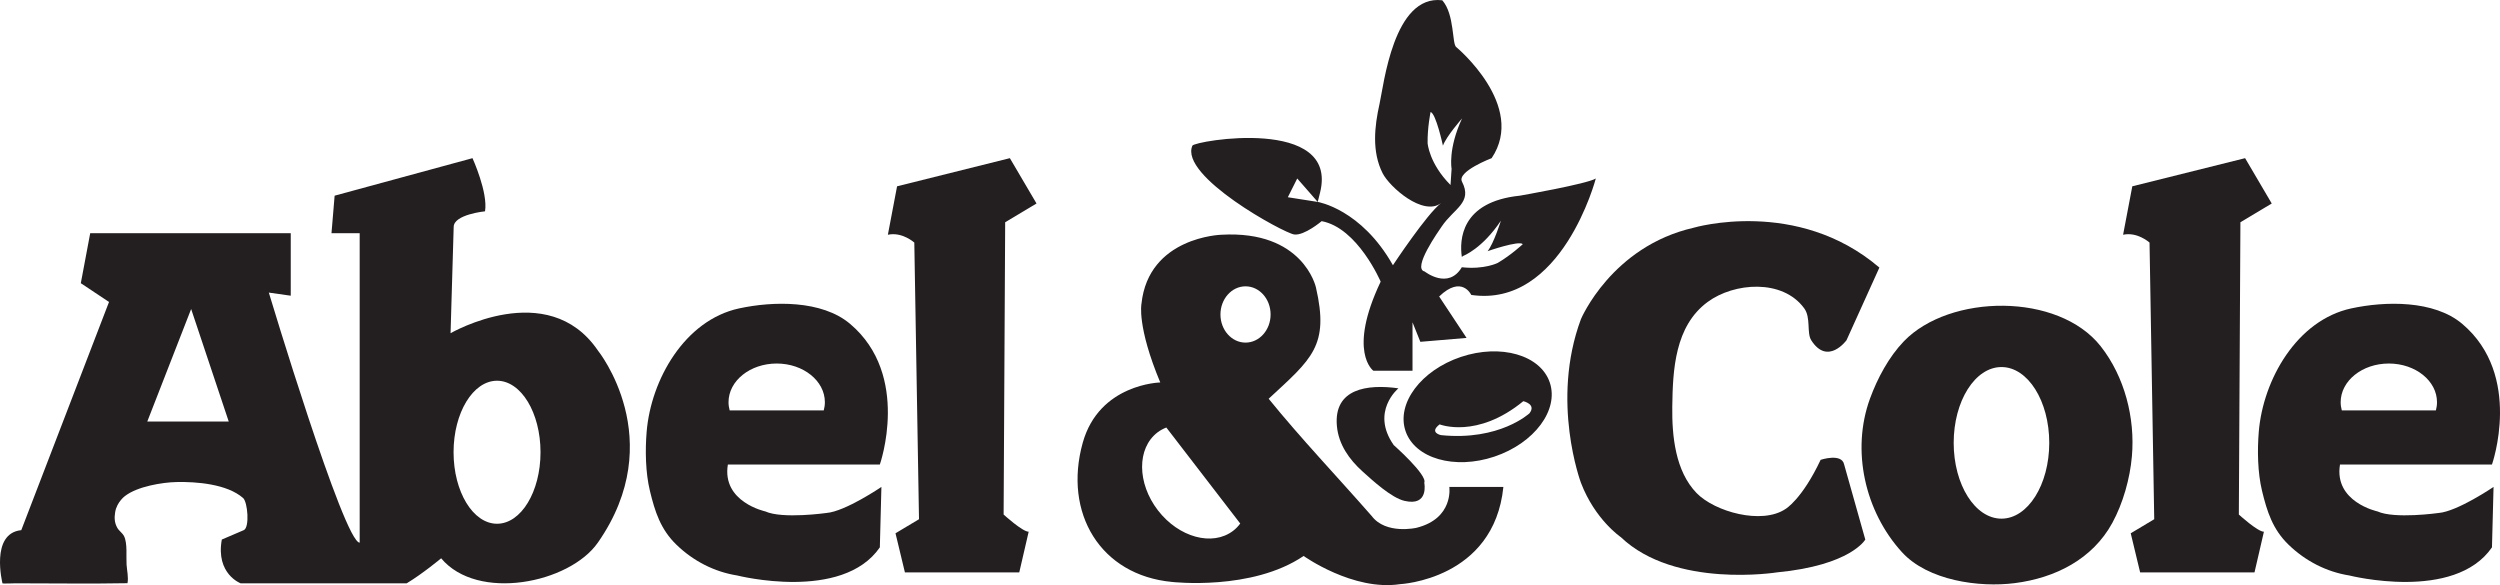 <svg width="188" height="44" viewBox="0 0 188 44" fill="none" xmlns="http://www.w3.org/2000/svg">
<g clip-path="url(#clip0_130_252)">
<path d="M37.377 39.386C35.572 39.386 34.108 36.978 34.108 34.008C34.108 31.038 35.572 28.631 37.377 28.631C39.183 28.631 40.647 31.038 40.647 34.008C40.647 36.978 39.183 39.386 37.377 39.386ZM11.075 31.7L14.374 23.237L17.201 31.7H11.075ZM33.882 25.058L34.117 17.066C34.117 16.126 36.474 15.89 36.474 15.89C36.71 14.479 35.531 11.894 35.531 11.894L25.164 14.715L24.928 17.536H27.048V40.809C25.87 40.809 20.215 22.003 20.215 22.003L21.864 22.237V17.536H6.784L6.077 21.297L8.198 22.708L1.6 39.868C-0.756 40.103 0.186 43.864 0.186 43.865C0.196 43.901 1.095 43.865 1.149 43.865C3.961 43.864 6.776 43.91 9.587 43.857C9.674 43.407 9.548 42.914 9.518 42.459C9.477 41.853 9.598 40.864 9.328 40.318C9.213 40.087 8.952 39.926 8.821 39.693C8.605 39.31 8.591 38.937 8.66 38.517C8.789 37.725 9.425 37.282 9.426 37.282C10.348 36.583 12.181 36.274 13.271 36.249C14.739 36.217 17.066 36.385 18.281 37.451C18.625 37.753 18.787 39.673 18.329 39.868C18.31 39.877 16.681 40.574 16.681 40.574C16.21 43.159 18.095 43.865 18.095 43.865H30.583C31.761 43.16 33.175 41.984 33.175 41.984C35.908 45.257 42.821 43.868 44.958 40.807C50.376 33.05 44.957 26.352 44.957 26.352C41.186 20.828 33.882 25.058 33.882 25.058Z" fill="#231F20"/>
<path d="M58.408 27.337C60.409 27.337 62.031 28.639 62.031 30.246C62.031 30.458 61.999 30.664 61.945 30.863H54.871C54.817 30.664 54.785 30.458 54.785 30.246C54.785 28.639 56.407 27.337 58.408 27.337ZM66.164 34.931C66.164 34.931 68.52 28.232 63.925 24.353C61.796 22.556 58.123 22.642 55.58 23.192C51.483 24.079 48.95 28.561 48.628 32.469C48.512 33.866 48.542 35.542 48.872 36.908C49.252 38.48 49.676 39.813 50.876 40.971C52.134 42.183 53.711 43.004 55.443 43.277C55.443 43.277 63.336 45.275 66.164 41.161L66.282 36.617C66.282 36.617 63.572 38.459 62.158 38.575C62.158 38.575 58.835 39.045 57.551 38.458C57.551 38.458 54.264 37.752 54.736 34.931H66.164Z" fill="#231F20"/>
<path d="M77.946 15.303L75.942 11.894L67.46 14.01L66.768 17.653C67.843 17.418 68.756 18.241 68.756 18.241L69.109 39.045L67.342 40.103L68.049 43.042H76.649L77.356 39.986C76.885 39.986 75.472 38.693 75.472 38.693L75.589 16.713L77.946 15.303Z" fill="#231F20"/>
<path d="M168.479 16.713L170.835 15.303L168.832 11.894L160.349 14.01L159.657 17.653C160.732 17.418 161.645 18.241 161.645 18.241L161.998 39.045L160.231 40.103L160.938 43.042H169.539L170.246 39.986C169.774 39.986 168.361 38.693 168.361 38.693L168.479 16.713Z" fill="#231F20"/>
<path d="M136.912 34.579C135.498 37.576 134.261 38.282 134.261 38.282C132.475 39.47 128.947 38.483 127.585 37.08C125.978 35.425 125.727 32.767 125.755 30.587C125.792 27.799 125.951 24.519 128.42 22.704C130.405 21.245 134.048 20.955 135.676 23.185C136.193 23.891 135.85 25.031 136.206 25.588C137.443 27.526 138.856 25.587 138.856 25.587L141.33 20.122C135.145 14.832 127.369 17.124 127.369 17.124C121.184 18.535 118.886 24 118.886 24C116.589 30.171 118.886 36.303 118.886 36.303C119.947 39.085 121.891 40.397 121.891 40.397C125.955 44.276 133.632 43.042 133.632 43.042C139.186 42.513 140.27 40.574 140.27 40.574L138.68 34.932C138.503 34.05 136.912 34.579 136.912 34.579Z" fill="#231F20"/>
<path d="M150.511 39.003C148.526 39.003 146.917 36.451 146.917 33.303C146.917 30.155 148.526 27.602 150.511 27.602C152.495 27.602 154.104 30.155 154.104 33.303C154.104 36.451 152.495 39.003 150.511 39.003ZM157.98 26.049C154.781 21.979 146.616 22.1 143.176 25.66C142.044 26.833 141.184 28.445 140.626 29.968C139.195 33.876 140.248 38.474 143.022 41.518C144.976 43.664 148.833 44.196 151.52 43.85C154.538 43.463 157.354 42.062 158.848 39.319C159.651 37.845 160.175 35.985 160.319 34.313C160.569 31.439 159.774 28.334 157.98 26.049Z" fill="#231F20"/>
<path d="M93.664 25.764C92.623 25.764 91.778 24.816 91.778 23.648C91.778 22.479 92.623 21.532 93.664 21.532C94.705 21.532 95.549 22.479 95.549 23.648C95.549 24.816 94.705 25.764 93.664 25.764ZM92.736 39.914C91.18 41.107 88.646 40.417 87.073 38.375C85.502 36.332 85.487 33.709 87.042 32.518C87.249 32.36 87.472 32.241 87.708 32.149L93.266 39.37C93.115 39.572 92.942 39.758 92.736 39.914ZM106.515 39.692C106.515 39.692 104.218 40.221 103.148 38.799C100.598 35.886 97.813 32.959 95.403 29.986C95.408 29.981 95.415 29.975 95.42 29.97C98.647 26.982 99.976 26.018 98.957 21.608C98.944 21.555 97.98 17.304 91.847 17.653C91.847 17.653 86.369 17.809 85.838 22.844C85.838 22.844 85.485 24.53 87.252 28.761C87.252 28.761 82.657 28.853 81.42 33.303C79.952 38.584 82.749 43.256 88.136 43.762C88.136 43.762 94.144 44.452 98.032 41.808C98.032 41.808 101.744 44.463 105.278 43.929C105.278 43.929 112.347 43.592 113.054 36.617H108.989C108.989 36.617 109.343 38.987 106.515 39.692Z" fill="#231F20"/>
<path d="M105.161 29.202C102.826 28.874 100.277 29.217 100.535 32.041C100.661 33.425 101.461 34.553 102.471 35.46C103.21 36.125 104.621 37.43 105.614 37.664C107.481 38.105 107.105 36.303 107.105 36.303C107.37 35.736 104.807 33.47 104.807 33.47C103.04 30.95 105.161 29.202 105.161 29.202Z" fill="#231F20"/>
<path d="M115.015 31.081C115.015 31.081 112.768 33.174 108.357 32.721C108.357 32.721 107.445 32.536 108.261 31.912C108.261 31.912 111.061 33.034 114.553 30.169C114.553 30.169 115.556 30.39 115.015 31.081ZM109.854 26.843C106.859 27.85 104.996 30.344 105.695 32.412C106.394 34.481 109.389 35.342 112.385 34.335C115.38 33.327 117.243 30.833 116.544 28.765C115.845 26.696 112.85 25.836 109.854 26.843Z" fill="#231F20"/>
<path d="M107.356 10.762C107.336 9.603 107.579 8.422 107.579 8.422C107.984 8.518 108.509 10.954 108.509 10.954C108.766 10.246 109.947 8.906 109.947 8.906C108.875 11.213 109.16 12.692 109.16 12.692L109.079 13.913C107.459 12.283 107.356 10.762 107.356 10.762ZM97.326 17.633C98.091 17.73 99.388 16.631 99.388 16.631C102.098 17.135 103.826 21.18 103.826 21.18C101.313 26.469 103.276 27.879 103.276 27.879H106.221V24.236L106.81 25.705L110.285 25.411L108.224 22.296C109.932 20.651 110.639 22.179 110.639 22.179C117.452 23.178 120.005 13.422 120.005 13.422C119.357 13.834 114.291 14.715 114.291 14.715C109.827 15.175 109.749 18.073 109.929 19.319L110.041 19.24C110.041 19.24 111.454 18.712 112.868 16.596C112.868 16.596 112.338 18.3 111.867 18.888C111.867 18.888 114.223 18.065 114.517 18.359C114.517 18.359 113.634 19.182 112.632 19.77C112.632 19.77 111.629 20.285 109.929 20.097C108.903 21.82 107.135 20.416 107.135 20.416C106.168 20.209 108.198 17.355 108.418 17.03C109.337 15.666 110.757 15.244 109.942 13.662C109.545 12.894 112.171 11.894 112.171 11.894C114.821 7.956 109.52 3.549 109.52 3.549C109.176 3.345 109.404 1.094 108.459 0.022C104.793 -0.432 104.058 6.409 103.741 7.811C103.358 9.513 103.154 11.408 103.974 13.029C104.494 14.056 107.008 16.294 108.37 15.274C107.309 16.069 104.748 19.945 104.748 19.945C102.362 15.714 99.093 15.185 99.093 15.185L96.845 14.832L97.552 13.422L99.093 15.185L99.27 14.48C100.704 8.718 89.825 10.591 89.668 10.954C88.666 13.246 96.56 17.536 97.326 17.633Z" fill="#231F20"/>
<path d="M179.64 27.337C181.642 27.337 183.263 28.639 183.263 30.246C183.263 30.458 183.232 30.664 183.178 30.863H176.104C176.049 30.664 176.018 30.458 176.018 30.246C176.018 28.639 177.64 27.337 179.64 27.337ZM178.784 38.458C178.784 38.458 175.497 37.752 175.968 34.931H187.396C187.396 34.931 189.753 28.232 185.158 24.353C183.029 22.556 179.356 22.642 176.813 23.192C172.716 24.079 170.183 28.561 169.86 32.469C169.745 33.866 169.774 35.542 170.104 36.908C170.484 38.48 170.909 39.813 172.109 40.971C173.367 42.183 174.943 43.004 176.675 43.277C176.675 43.277 184.568 45.275 187.396 41.161L187.515 36.617C187.515 36.617 184.804 38.459 183.391 38.575C183.391 38.575 180.067 39.045 178.784 38.458Z" fill="#231F20"/>
</g>
<defs>
<clipPath id="clip0_130_252">
<rect width="188" height="44" fill="white"/>
</clipPath>
</defs>
</svg>
